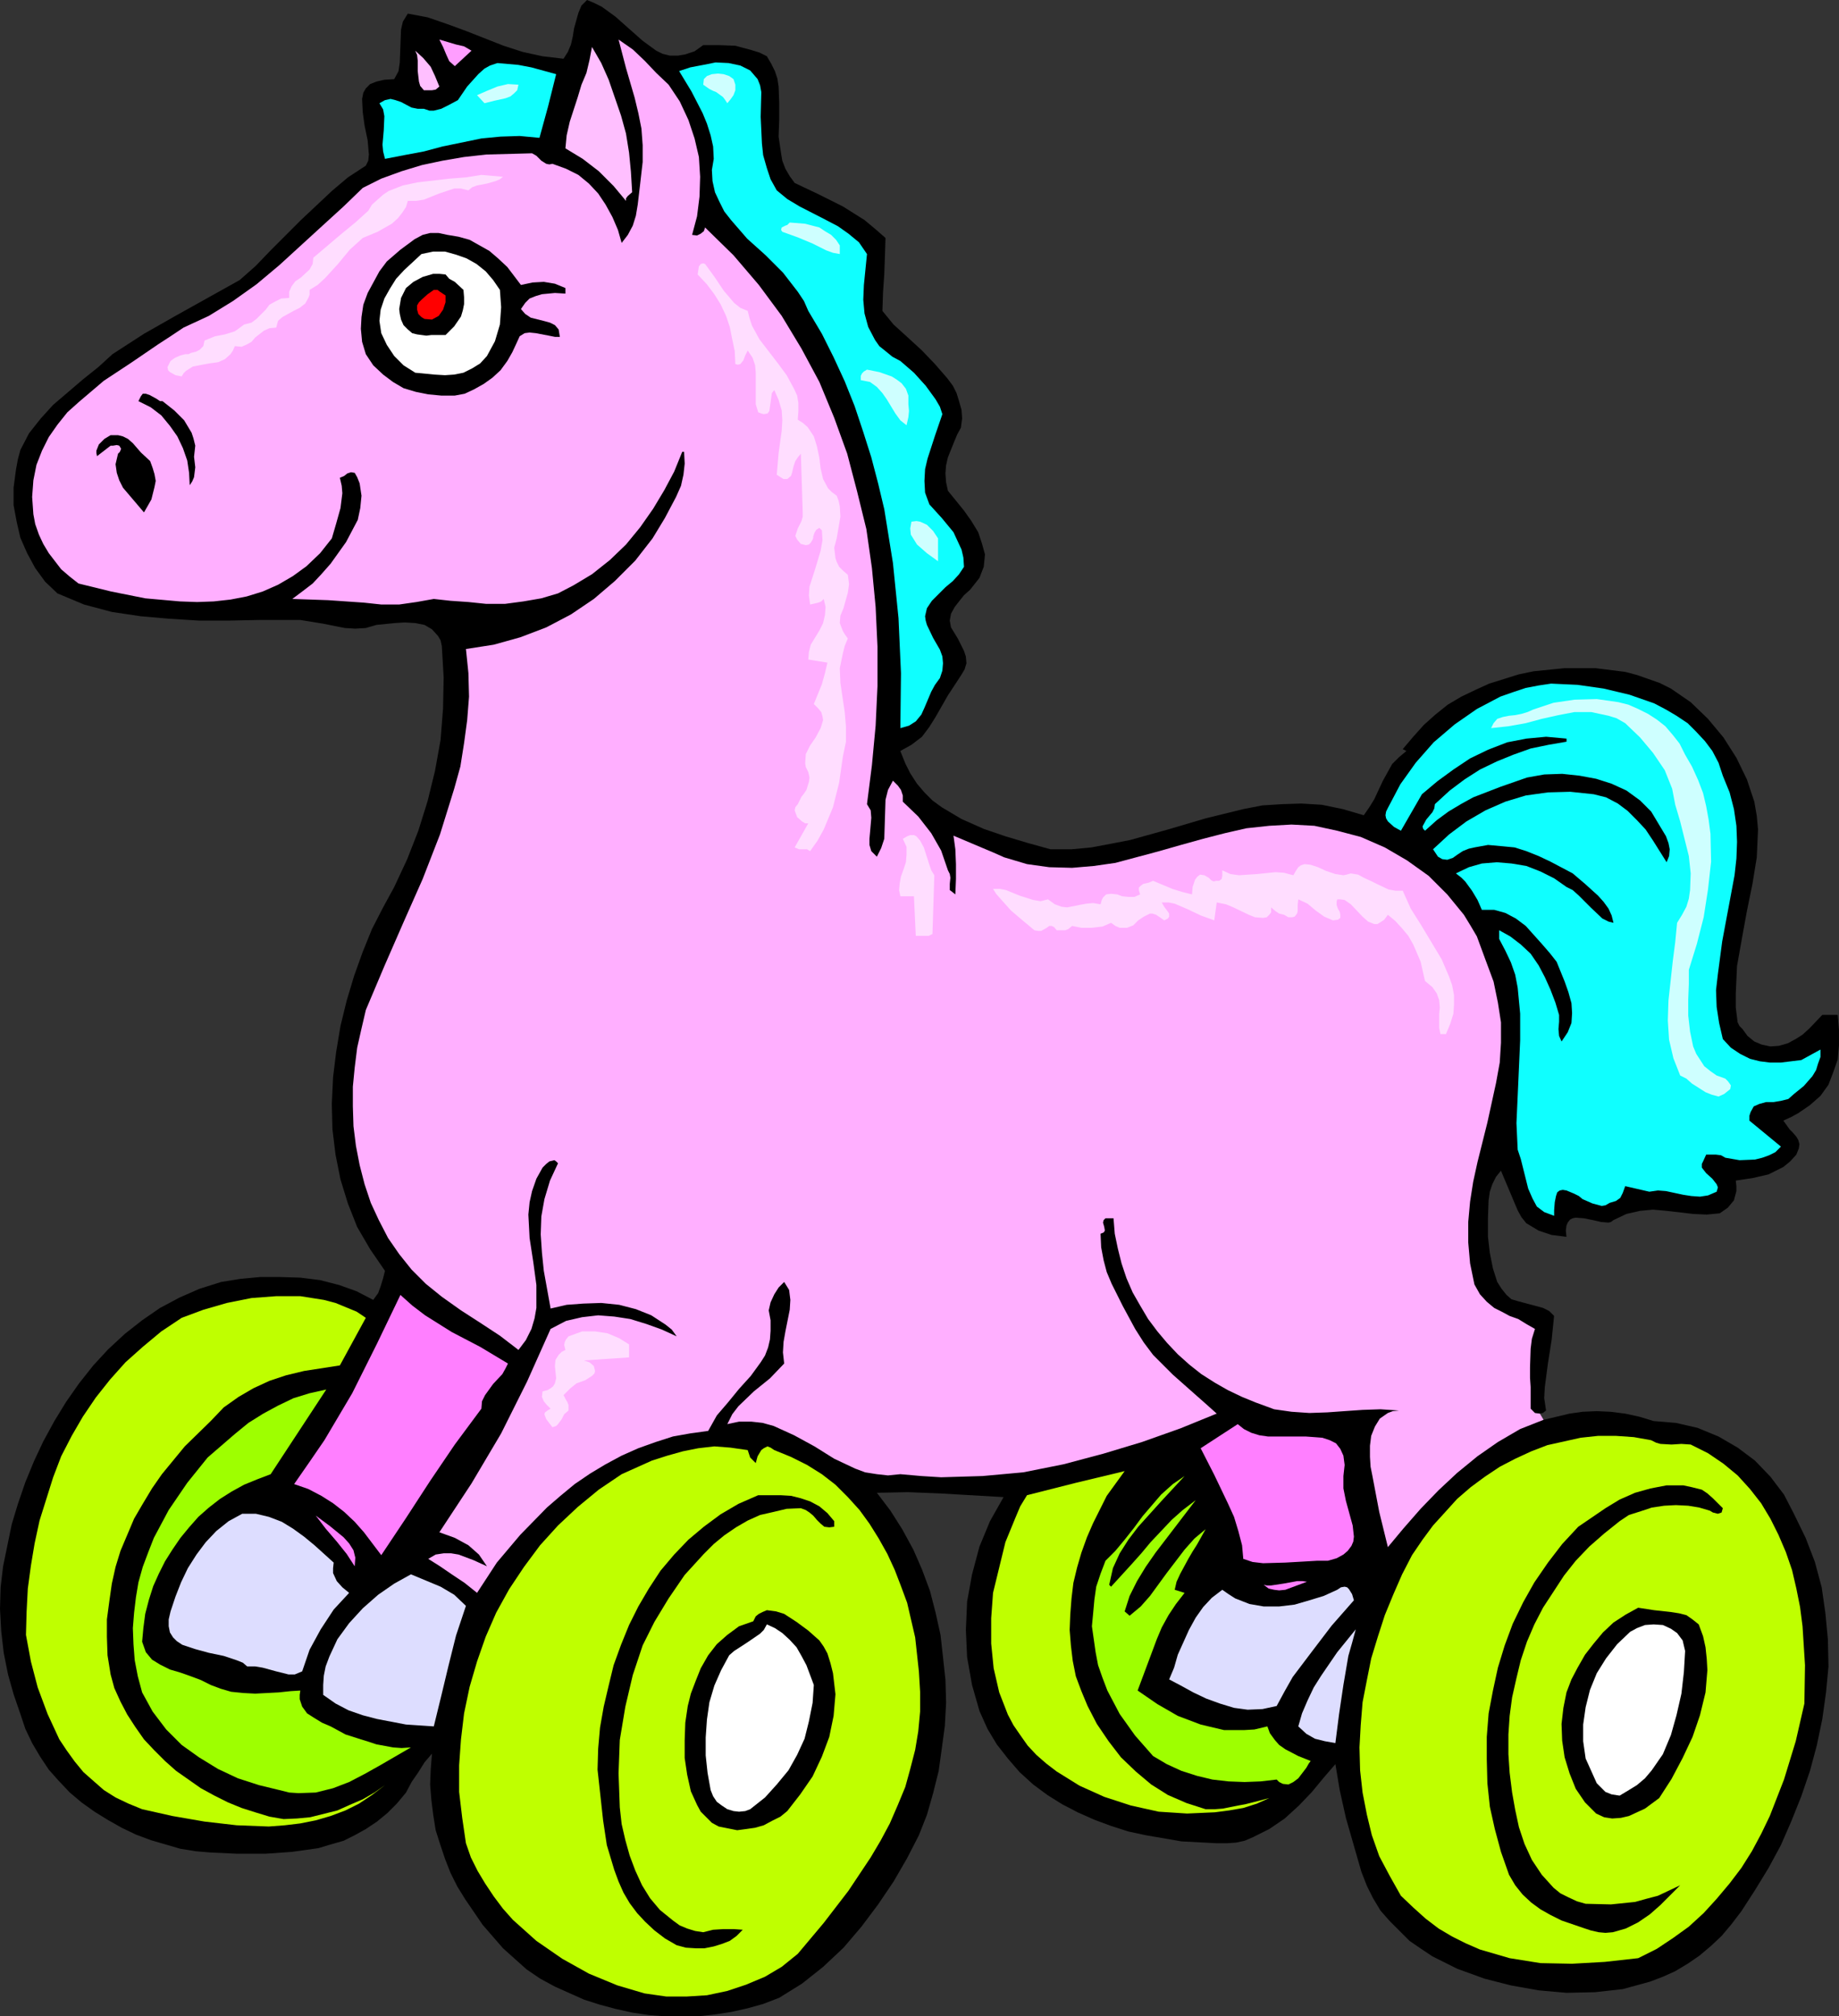 <?xml version="1.0" encoding="UTF-8" standalone="no"?>
<svg
   version="1.0"
   width="127.244mm"
   height="139.479mm"
   id="svg45"
   sodipodi:docname="Horse 2.wmf"
   xmlns:inkscape="http://www.inkscape.org/namespaces/inkscape"
   xmlns:sodipodi="http://sodipodi.sourceforge.net/DTD/sodipodi-0.dtd"
   xmlns="http://www.w3.org/2000/svg"
   xmlns:svg="http://www.w3.org/2000/svg">
  <rect width="100%" height="100%" fill="#333333" stroke="none"/>
  <sodipodi:namedview
     id="namedview45"
     pagecolor="#ffffff"
     bordercolor="#000000"
     borderopacity="0.25"
     inkscape:showpageshadow="2"
     inkscape:pageopacity="0.0"
     inkscape:pagecheckerboard="0"
     inkscape:deskcolor="#d1d1d1"
     inkscape:document-units="mm" />
  <defs
     id="defs1">
    <pattern
       id="WMFhbasepattern"
       patternUnits="userSpaceOnUse"
       width="6"
       height="6"
       x="0"
       y="0" />
  </defs>
  <path
     style="fill:#000000;fill-opacity:1;fill-rule:evenodd;stroke:none"
     d="m 403.676,371.214 3.394,-0.808 3.394,-0.808 3.394,-0.485 3.717,-0.162 3.555,0.162 3.878,0.485 3.717,0.808 3.717,1.131 5.818,0.485 5.656,1.293 5.494,2.263 5.01,2.909 4.525,3.394 4.04,4.202 3.555,4.687 2.586,5.01 3.07,6.303 2.424,6.303 1.778,6.626 0.97,6.788 0.646,6.788 0.162,7.111 -0.646,6.788 -0.97,6.949 -1.454,6.949 -1.778,6.626 -2.262,6.626 -2.586,6.464 -2.747,6.303 -3.232,5.979 -3.555,5.818 -3.555,5.495 -2.586,3.394 -2.586,3.071 -2.747,2.586 -3.07,2.586 -3.07,2.101 -3.232,1.939 -3.232,1.454 -3.394,1.293 -3.555,0.97 -3.555,0.97 -7.272,0.808 -7.434,0.162 -7.272,-0.646 -7.272,-1.293 -6.949,-1.778 -7.11,-2.586 -6.464,-3.232 -2.909,-1.939 -3.07,-2.101 -2.586,-2.586 -2.586,-2.586 -2.424,-2.747 -1.939,-3.232 -1.616,-3.232 -1.454,-3.717 -4.04,-14.06 -1.616,-7.272 -1.131,-6.788 -3.07,3.555 -3.07,3.717 -3.394,3.555 -3.717,3.394 -4.04,2.747 -4.202,2.101 -2.262,0.97 -2.262,0.485 -2.424,0.162 h -2.586 l -9.211,-0.485 -9.373,-1.616 -4.525,-0.97 -4.525,-1.454 -4.363,-1.616 -4.363,-1.939 -4.04,-2.101 -3.878,-2.424 -3.717,-2.747 -3.555,-3.232 -3.07,-3.555 -2.909,-3.717 -2.424,-4.04 -2.101,-4.687 -1.939,-6.788 -1.293,-7.272 -0.323,-7.111 0.323,-7.434 1.293,-7.111 1.939,-7.272 2.747,-6.626 3.555,-6.303 -16.806,-0.97 -8.242,-0.323 -8.08,0.162 3.555,4.687 3.07,4.848 2.909,5.333 2.262,5.171 2.101,5.656 1.454,5.656 1.293,5.818 0.646,5.818 0.646,5.979 0.162,5.979 -0.323,5.979 -0.808,5.979 -0.808,5.818 -1.454,5.818 -1.616,5.656 -2.101,5.333 -3.07,5.979 -3.555,6.141 -4.04,5.979 -4.363,5.818 -4.686,5.495 -5.333,5.01 -5.494,4.363 -5.979,3.717 -4.202,1.616 -4.04,1.131 -4.363,0.97 -4.202,0.646 -4.363,0.485 h -8.726 l -4.202,-0.323 -4.363,-0.646 -4.363,-0.97 -4.202,-1.131 -4.04,-1.293 -7.595,-3.394 -3.878,-2.101 -3.555,-2.424 -6.141,-5.495 -5.333,-6.141 -4.525,-6.626 -2.101,-3.394 -1.778,-3.555 -1.454,-3.717 -1.293,-3.879 -1.131,-3.555 -0.646,-4.04 -0.485,-3.879 -0.323,-4.04 0.162,-4.04 0.323,-4.04 -1.939,2.263 -1.616,2.586 -1.778,2.586 -1.454,2.747 -2.424,2.909 -2.424,2.424 -2.747,2.263 -2.909,1.939 -2.909,1.616 -2.909,1.454 -3.394,0.97 -3.232,0.97 -6.949,0.97 -6.949,0.485 H 62.054 l -6.949,-0.323 -3.878,-0.323 -4.04,-0.646 -3.878,-1.131 -3.878,-1.131 -3.878,-1.454 -3.717,-1.778 -3.717,-2.101 -3.394,-2.101 -3.394,-2.424 -3.07,-2.586 -2.909,-3.071 -2.586,-2.909 -2.262,-3.394 L 8.403,455.735 6.626,452.018 5.333,448.139 3.555,442.967 2.101,437.796 0.97,432.14 0.323,426.483 0,420.666 l 0.162,-5.656 0.646,-5.495 1.131,-5.495 1.131,-5.495 1.616,-5.333 1.939,-5.656 2.262,-5.495 2.424,-5.171 2.909,-5.333 3.07,-5.01 3.394,-4.848 3.717,-4.687 3.878,-4.202 4.363,-4.04 4.525,-3.555 4.686,-3.232 5.171,-2.747 5.171,-2.263 5.656,-1.778 5.01,-0.808 5.171,-0.485 h 5.171 l 5.333,0.162 5.171,0.646 5.01,1.293 4.525,1.616 4.363,2.263 1.293,-1.778 0.646,-1.778 0.646,-2.101 0.485,-1.939 -3.878,-5.656 -3.394,-5.818 -2.424,-6.141 -1.939,-6.303 -1.293,-6.464 -0.808,-6.626 -0.162,-6.626 0.323,-6.949 0.808,-6.626 1.131,-6.788 1.616,-6.626 1.939,-6.464 2.262,-6.303 2.424,-5.979 2.909,-5.656 2.909,-5.333 3.394,-7.272 2.909,-7.434 2.424,-7.757 1.939,-7.919 1.454,-8.08 0.646,-8.242 0.162,-8.08 -0.485,-8.242 -0.323,-1.454 -0.646,-1.131 -1.616,-1.778 -1.939,-1.131 -2.424,-0.485 -2.747,-0.162 -2.586,0.162 -4.848,0.485 -2.747,0.808 -2.747,0.162 -2.747,-0.162 -5.656,-1.131 -5.979,-0.97 h -2.909 -7.918 l -7.757,0.162 h -7.918 l -7.757,-0.485 -7.434,-0.646 -7.595,-1.131 -7.272,-1.939 -6.949,-2.909 -3.232,-3.071 -2.586,-3.555 -2.101,-3.879 -1.778,-4.04 -0.97,-4.202 -0.808,-4.363 v -4.525 l 0.646,-4.848 0.485,-2.586 0.646,-2.424 2.262,-4.363 3.07,-3.879 3.232,-3.555 7.757,-6.626 4.04,-3.232 3.717,-3.394 8.242,-5.333 8.242,-4.687 16.806,-9.373 4.202,-3.717 3.878,-4.04 7.918,-7.919 8.08,-7.596 4.202,-3.555 4.686,-3.071 0.646,-1.293 0.162,-1.616 -0.323,-3.717 -0.808,-3.879 -0.485,-3.555 -0.162,-3.394 0.323,-1.616 0.646,-1.131 1.131,-1.131 1.616,-0.646 2.101,-0.485 2.586,-0.162 1.131,-2.101 0.323,-2.263 0.162,-4.363 0.162,-4.202 0.485,-2.101 1.293,-2.101 5.171,0.97 5.171,1.778 4.848,1.778 9.858,3.879 5.01,1.616 5.171,1.131 5.494,0.646 1.131,-1.778 0.808,-1.939 0.485,-2.101 0.323,-2.101 1.131,-4.04 0.808,-1.939 L 153.52,0 l 1.939,0.808 1.939,0.97 3.555,2.586 7.11,6.303 3.555,2.586 1.616,0.808 1.939,0.485 h 2.101 l 1.939,-0.323 2.424,-0.808 2.262,-1.616 h 4.04 l 4.363,0.162 4.202,1.131 2.101,0.646 1.939,0.97 1.131,1.939 0.97,1.939 0.646,1.939 0.323,2.101 0.162,4.202 v 4.525 l -0.162,4.363 0.646,4.363 0.323,1.939 0.808,2.101 1.131,1.939 1.293,1.778 6.141,2.909 6.464,3.232 5.656,3.555 2.909,2.424 2.586,2.263 -0.162,5.01 -0.162,4.525 -0.323,4.687 -0.162,4.848 2.909,3.555 3.555,3.232 3.878,3.555 3.394,3.555 3.232,3.717 1.454,1.939 0.97,1.939 0.646,2.101 0.646,2.263 0.162,2.263 -0.323,2.424 -0.97,1.778 -0.808,1.939 -1.616,4.04 -0.485,2.101 -0.162,2.101 0.162,2.263 0.485,2.263 4.202,5.171 1.939,2.747 1.778,2.909 0.97,2.909 0.808,2.909 -0.323,3.232 -1.131,2.909 -2.424,3.071 -1.616,1.454 -1.293,1.616 -1.131,1.454 -0.97,1.778 -0.323,1.778 0.323,1.778 1.778,2.909 1.616,3.232 0.485,1.454 0.162,1.778 -0.485,1.616 -0.97,1.616 -3.394,5.171 -3.232,5.656 -1.616,2.586 -1.939,2.586 -2.747,2.101 -2.909,1.616 1.293,3.232 1.293,2.586 1.778,2.747 1.939,2.263 2.101,2.101 2.424,1.778 5.171,3.071 5.818,2.586 5.656,1.939 5.979,1.778 5.818,1.616 h 5.494 l 5.171,-0.485 5.171,-0.97 5.01,-0.97 9.858,-2.747 9.858,-2.909 9.858,-2.424 5.01,-0.97 5.171,-0.323 5.01,-0.162 5.333,0.323 5.494,1.131 5.494,1.616 1.454,-2.101 1.293,-2.101 2.262,-4.848 2.424,-4.363 1.778,-1.778 1.939,-1.616 -0.97,-0.485 2.747,-3.232 2.747,-3.071 3.07,-2.747 3.232,-2.586 3.555,-2.101 3.717,-1.778 3.555,-1.616 7.757,-2.424 3.878,-0.808 8.08,-0.808 h 8.08 l 7.757,0.97 3.07,0.808 5.979,2.101 2.909,1.454 5.171,3.555 4.525,4.363 4.04,4.848 3.394,5.333 2.747,5.656 1.939,5.818 0.646,3.717 0.323,3.555 -0.323,7.272 -1.131,6.949 -1.454,7.111 -1.293,7.111 -1.293,7.272 -0.323,7.111 v 3.717 l 0.485,3.879 0.485,0.97 0.808,0.808 1.293,1.778 1.778,1.454 1.939,0.808 2.262,0.485 2.262,-0.162 2.262,-0.646 2.101,-1.131 1.778,-1.131 1.778,-1.616 3.394,-3.555 h 4.04 l 0.323,4.04 v 3.879 l -0.323,3.717 -1.131,3.232 -1.293,3.394 -2.101,2.909 -2.747,2.424 -3.07,2.101 -1.778,0.97 -2.101,0.97 1.616,2.263 0.808,0.808 0.97,1.131 0.485,0.808 0.323,1.131 -0.162,1.131 -0.646,1.616 -1.616,1.778 -1.778,1.454 -1.939,0.97 -1.939,0.97 -4.202,0.97 -4.363,0.646 0.162,1.454 v 1.293 l -0.646,2.424 -1.616,1.939 -2.101,1.454 -3.394,0.323 -3.555,-0.162 -6.949,-0.808 -3.555,-0.323 -3.394,0.323 -3.555,0.808 -3.394,1.616 -0.646,0.485 -0.646,0.162 -1.939,-0.162 -2.101,-0.485 -2.424,-0.485 -2.101,-0.162 -0.808,0.162 -0.646,0.323 -0.646,0.808 -0.323,0.808 -0.162,1.293 0.162,1.616 -3.878,-0.485 -3.394,-1.131 -1.616,-0.97 -1.616,-0.97 -1.293,-1.616 -0.97,-1.778 -4.363,-10.343 -1.293,1.616 -0.97,1.939 -0.646,1.939 -0.323,2.263 -0.162,4.687 v 4.848 l 0.485,4.202 0.808,4.04 1.131,3.555 1.131,1.778 1.293,1.616 1.293,1.131 1.616,0.485 6.626,1.778 1.616,0.808 1.293,1.293 -0.646,6.303 -0.97,6.141 -0.808,6.141 -0.162,2.909 0.485,3.232 -0.808,0.646 -0.808,0.162 z"
     id="path1" />
  <path
     style="fill:#ffafff;fill-opacity:1;fill-rule:evenodd;stroke:none"
     d="m 402.707,369.597 -1.293,-0.162 -1.131,-1.131 v -5.656 l -0.162,-2.424 v -2.747 l 0.162,-4.848 0.323,-2.586 0.808,-2.586 -2.262,-1.293 -2.101,-1.293 -2.262,-0.808 -2.101,-1.131 -1.939,-0.97 -1.939,-1.616 -1.778,-1.939 -1.454,-2.586 -1.131,-5.495 -0.485,-5.495 v -5.333 l 0.485,-5.333 0.808,-5.171 1.131,-5.171 2.586,-10.343 2.262,-10.343 0.97,-5.333 0.323,-5.171 v -5.333 l -0.808,-5.171 -1.131,-5.495 -2.101,-5.656 -1.131,-3.071 -1.131,-3.071 -1.616,-2.747 -1.778,-2.909 -4.363,-5.333 -4.848,-4.848 -5.656,-4.04 -5.818,-3.394 -6.302,-2.747 -6.141,-1.616 -5.979,-1.293 -5.979,-0.323 -5.818,0.323 -5.979,0.646 -5.656,1.293 -5.656,1.454 -5.818,1.616 -5.656,1.616 -11.474,3.071 -5.656,0.808 -5.656,0.485 -5.979,-0.162 -5.818,-0.808 -5.979,-1.778 -2.909,-1.293 -3.07,-1.293 -7.272,-3.071 0.485,3.555 0.162,3.879 v 3.879 l -0.162,4.04 -0.808,-0.646 -0.646,-0.485 v -1.616 l 0.162,-1.616 -0.162,-0.97 -0.485,-0.97 -1.778,-5.171 -2.586,-4.525 -3.394,-4.363 -4.04,-3.879 v -1.616 l -0.485,-1.454 -0.808,-1.131 -1.293,-1.293 -1.293,2.424 -0.646,2.586 -0.323,10.181 -0.808,2.424 -1.131,2.263 -1.454,-1.454 -0.485,-1.616 v -1.616 l 0.162,-1.778 0.323,-3.717 -0.162,-1.939 -0.97,-1.616 1.293,-10.181 0.97,-10.343 0.485,-10.343 v -10.343 l -0.485,-10.343 -0.97,-10.181 -1.454,-10.181 -2.424,-9.858 -2.586,-9.858 -3.394,-9.373 -3.878,-9.373 -4.686,-8.727 -5.171,-8.565 -5.979,-8.08 -6.626,-7.757 -7.434,-7.272 -0.323,0.97 -0.808,0.646 -0.97,0.485 -1.293,-0.162 1.293,-4.848 0.646,-5.171 0.162,-5.171 -0.323,-5.171 -1.131,-4.848 -1.616,-4.848 -2.262,-4.848 -2.909,-4.363 -3.232,-3.071 -3.07,-3.232 -3.07,-2.909 -3.717,-2.586 1.939,7.434 1.131,3.879 1.131,3.879 0.97,4.04 0.808,4.04 0.323,4.363 v 4.363 l -0.646,5.656 -0.646,5.495 -0.485,2.909 -0.808,2.586 -1.293,2.424 -1.616,2.101 -0.97,-3.394 -1.454,-3.394 -1.778,-3.232 -1.939,-2.909 -2.424,-2.586 -2.747,-2.263 -3.232,-1.616 -3.555,-1.293 -0.808,0.162 -0.808,-0.162 -1.293,-0.808 -1.293,-1.293 -1.131,-0.646 -11.958,0.323 -5.818,0.646 -5.656,0.97 -5.333,1.131 -5.333,1.616 -5.333,1.939 -4.848,2.424 -5.01,4.848 -5.494,5.01 -11.312,10.343 -5.979,5.01 -6.141,4.363 -6.302,3.879 -6.626,3.071 -3.394,2.263 -3.232,2.101 -7.11,4.848 -7.11,4.687 -6.464,5.495 -3.07,2.747 -2.586,3.232 -2.262,3.232 -1.778,3.555 -1.454,3.717 -0.808,4.04 -0.323,4.363 0.323,4.525 0.485,2.586 0.97,2.747 1.131,2.424 1.454,2.424 1.616,2.101 1.616,2.101 2.262,1.939 2.262,1.778 8.565,2.101 8.888,1.778 9.05,0.808 4.525,0.162 4.363,-0.162 4.363,-0.485 4.202,-0.808 4.202,-1.293 4.04,-1.778 3.878,-2.263 3.555,-2.586 3.555,-3.394 3.07,-3.879 1.131,-3.879 1.131,-4.04 0.485,-3.879 -0.162,-1.939 -0.485,-2.101 1.131,-0.485 0.808,-0.646 0.97,-0.323 0.97,0.162 0.646,1.131 0.646,1.616 0.485,3.232 -0.323,3.232 -0.646,3.071 -3.07,5.818 -4.04,5.656 -2.424,2.747 -2.262,2.424 -2.747,2.101 -2.586,1.939 9.373,0.323 9.373,0.646 4.525,0.485 h 4.686 l 4.525,-0.646 4.525,-0.808 4.363,0.485 4.686,0.323 4.686,0.485 h 4.848 l 4.848,-0.646 4.686,-0.808 4.363,-1.293 4.04,-2.101 4.848,-2.909 4.686,-3.717 4.202,-4.04 3.717,-4.525 3.394,-4.848 2.909,-4.848 2.586,-4.848 2.101,-5.171 h 0.485 l 0.162,3.071 -0.323,2.909 -0.646,2.909 -1.293,2.909 -2.909,5.495 -3.232,5.333 -4.525,5.818 -5.333,5.333 -5.494,4.687 -5.979,4.04 -6.464,3.394 -6.787,2.586 -6.949,1.939 -7.272,1.131 0.646,6.303 0.162,6.141 -0.485,6.141 -0.808,5.979 -0.97,6.141 -1.616,5.818 -3.717,11.959 -4.525,11.636 -5.01,11.313 -5.01,11.474 -4.848,11.474 -1.131,4.848 -1.131,5.01 -0.646,5.171 -0.485,5.01 v 5.171 l 0.162,5.171 0.646,5.171 0.97,5.01 1.293,5.01 1.616,4.848 2.101,4.525 2.424,4.687 2.909,4.202 3.232,4.04 3.717,3.717 4.202,3.394 5.01,3.555 5.01,3.232 5.171,3.394 4.848,3.717 1.939,-2.586 1.454,-2.909 0.808,-2.747 0.485,-2.747 v -5.979 l -0.808,-5.979 -0.97,-6.303 -0.323,-6.141 0.323,-3.232 0.646,-2.909 1.131,-3.232 1.616,-2.909 0.97,-0.97 0.808,-0.646 1.293,-0.323 0.485,0.323 0.485,0.485 -2.101,4.525 -1.454,4.848 -0.808,4.525 -0.162,4.687 0.323,4.848 0.485,4.687 1.778,9.858 4.202,-0.97 4.363,-0.323 4.686,-0.162 4.686,0.485 4.363,1.131 4.04,1.616 3.717,2.424 1.616,1.293 1.293,1.778 -3.878,-1.778 -4.04,-1.454 -4.202,-1.293 -4.202,-0.646 -4.202,-0.323 -4.202,0.485 -4.202,0.97 -4.04,2.101 -6.141,13.737 -6.787,13.575 -7.757,13.09 -8.403,12.767 4.04,1.454 3.555,1.939 2.747,2.424 2.101,3.071 -3.555,-1.616 -3.878,-1.454 -1.939,-0.323 h -1.939 l -2.101,0.323 -1.939,1.131 3.07,1.939 3.07,2.101 3.394,2.263 3.232,2.586 5.171,-7.919 6.141,-7.272 6.949,-7.111 3.555,-3.071 3.717,-3.071 4.04,-2.747 4.04,-2.424 4.202,-2.263 4.363,-1.939 4.525,-1.616 4.525,-1.454 4.525,-0.808 4.686,-0.646 2.262,-4.04 2.909,-3.394 2.909,-3.555 3.07,-3.394 2.586,-3.555 1.131,-1.778 0.808,-2.101 0.485,-2.101 0.162,-2.263 v -2.747 l -0.485,-2.586 0.485,-2.101 0.97,-2.101 1.131,-1.778 1.454,-1.454 1.293,2.101 0.323,2.586 -0.162,2.586 -1.131,5.656 -0.485,2.747 -0.162,2.747 0.323,2.909 -3.717,3.879 -4.202,3.394 -4.04,3.879 -1.616,2.101 -1.293,2.586 3.07,-0.646 h 3.232 l 2.909,0.323 2.909,0.808 5.333,2.424 5.333,2.909 5.171,3.232 5.494,2.586 2.586,0.97 3.07,0.485 2.909,0.323 3.232,-0.323 5.494,0.485 5.171,0.323 10.827,-0.323 10.666,-0.97 10.504,-2.101 10.342,-2.747 10.181,-3.071 10.019,-3.555 9.534,-3.879 -3.07,-2.747 -2.747,-2.424 -5.656,-5.01 -5.171,-5.171 -2.424,-3.232 -2.262,-3.555 -3.232,-5.979 -2.909,-5.818 -1.293,-3.071 -0.808,-3.071 -0.646,-3.394 -0.162,-3.555 0.808,-0.323 0.323,-0.485 -0.162,-0.97 -0.323,-1.131 0.162,-0.646 0.485,-0.485 h 2.101 l 0.323,4.04 0.808,3.879 0.97,3.879 1.293,3.879 1.616,3.717 1.939,3.394 2.101,3.555 2.424,3.232 2.586,3.071 2.747,2.909 3.07,2.747 3.07,2.424 3.555,2.263 3.394,1.939 3.717,1.778 3.555,1.454 4.848,1.778 4.525,0.646 4.686,0.323 4.686,-0.162 4.525,-0.323 4.686,-0.323 4.686,-0.162 4.848,0.323 -1.616,0.162 -1.293,0.485 -2.101,1.454 -1.293,2.101 -0.97,2.424 -0.323,2.586 v 2.909 l 0.162,2.586 0.485,2.424 1.778,9.373 2.262,9.212 4.04,-4.848 4.525,-5.171 4.686,-4.848 4.848,-4.525 5.333,-4.363 5.333,-3.717 5.818,-3.394 6.141,-2.424 z"
     id="path2" />
  <path
     style="fill:#ff9eff;fill-opacity:1;fill-rule:evenodd;stroke:none"
     d="m 123.301,13.252 -4.363,4.04 -1.454,-1.293 -0.808,-1.778 -0.808,-1.939 -0.97,-1.939 4.363,1.293 2.101,0.485 z"
     id="path3" />
  <path
     style="fill:#ffbfff;fill-opacity:1;fill-rule:evenodd;stroke:none"
     d="m 165.317,50.26 -1.131,0.97 -0.485,0.646 v 0.646 l -3.232,-3.879 -3.878,-3.879 -4.202,-3.232 -4.525,-2.747 0.323,-3.394 0.808,-3.555 2.101,-6.464 0.97,-3.232 1.293,-3.071 0.808,-3.394 0.646,-3.394 2.424,4.202 1.939,4.363 1.616,4.687 1.616,4.687 1.293,4.687 0.808,5.01 0.485,5.01 z"
     id="path4" />
  <path
     style="fill:#ffbfff;fill-opacity:1;fill-rule:evenodd;stroke:none"
     d="m 114.897,22.625 -0.97,0.808 -0.97,0.162 h -2.101 l -0.97,-1.131 -0.323,-1.131 -0.323,-2.747 v -2.747 l -0.162,-1.454 -0.485,-1.131 2.101,1.939 1.939,2.263 1.131,2.424 z"
     id="path5" />
  <path
     style="fill:#0fffff;fill-opacity:1;fill-rule:evenodd;stroke:none"
     d="m 199.091,24.08 -0.162,6.464 0.323,6.949 0.323,3.071 0.97,3.394 0.97,2.909 1.616,2.909 2.747,2.263 3.232,1.939 6.626,3.394 3.394,1.778 2.747,1.939 2.747,2.263 2.101,3.071 -0.808,8.08 -0.162,3.879 0.323,3.555 0.97,3.555 1.778,3.394 1.131,1.616 1.616,1.293 1.778,1.454 2.101,1.131 3.555,3.071 3.07,3.394 2.586,3.555 1.131,1.939 0.646,1.939 -1.939,5.656 -1.939,5.979 -0.646,2.747 -0.162,3.071 0.162,3.071 1.131,3.071 3.232,3.555 3.07,3.717 0.97,2.101 1.131,2.424 0.485,2.101 0.162,2.424 -1.293,1.939 -1.616,1.778 -1.939,1.616 -3.555,3.555 -1.293,1.939 -0.485,2.101 0.162,1.131 0.323,1.131 1.616,3.394 1.778,3.071 0.646,1.778 0.162,1.778 -0.162,1.939 -0.646,1.939 -1.293,1.778 -0.97,1.778 -1.778,4.202 -0.808,1.778 -1.454,1.778 -1.778,1.131 -2.262,0.646 0.162,-14.383 -0.646,-14.383 -1.454,-14.383 -2.262,-14.06 -1.616,-6.788 -1.778,-6.788 -2.101,-6.626 -2.262,-6.788 -2.586,-6.464 -2.909,-6.303 -3.07,-6.141 -3.555,-5.979 -1.131,-2.586 -1.616,-2.424 -3.878,-5.01 -4.525,-4.525 -4.848,-4.363 -4.202,-4.848 -1.778,-2.263 -1.293,-2.586 -1.131,-2.424 -0.646,-2.909 -0.162,-2.909 0.485,-2.909 -0.162,-3.232 -0.646,-2.909 -0.97,-3.071 -1.131,-2.747 -2.909,-5.656 -3.232,-5.333 2.909,-0.97 3.394,-0.646 3.232,-0.646 3.394,0.162 3.07,0.646 2.586,1.293 0.97,1.131 0.97,1.131 0.646,1.616 z"
     id="path6" />
  <path
     style="fill:#0fffff;fill-opacity:1;fill-rule:evenodd;stroke:none"
     d="m 145.44,19.393 -2.101,8.404 -2.262,8.242 -5.171,-0.485 -5.01,0.162 -5.01,0.485 -10.181,2.101 -4.848,1.293 -5.171,0.97 -5.01,0.97 -0.485,-1.939 -0.162,-1.778 0.323,-3.717 0.162,-3.717 -0.323,-1.778 -0.97,-1.616 1.454,-0.808 1.454,-0.323 1.293,0.323 1.454,0.485 2.747,1.454 1.616,0.323 h 1.616 l 1.454,0.485 h 1.131 l 1.939,-0.485 1.939,-0.97 2.424,-1.293 2.424,-3.555 2.909,-3.232 1.616,-1.454 1.454,-0.808 1.939,-0.646 1.939,0.162 3.555,0.323 3.394,0.646 z"
     id="path7" />
  <path
     style="fill:#ceffff;fill-opacity:1;fill-rule:evenodd;stroke:none"
     d="m 192.304,22.14 v 1.454 l -0.485,1.293 -0.808,1.131 -0.808,0.97 -0.646,-0.97 -0.485,-0.646 -1.778,-1.293 -0.808,-0.323 -0.97,-0.485 -1.616,-1.131 0.162,-1.454 0.808,-0.808 1.293,-0.485 1.616,-0.162 1.454,0.162 1.454,0.485 1.131,0.808 z"
     id="path8" />
  <path
     style="fill:#ceffff;fill-opacity:1;fill-rule:evenodd;stroke:none"
     d="m 135.582,22.14 -0.323,1.454 -0.808,0.808 -0.97,0.808 -1.293,0.485 -2.909,0.646 -2.586,0.646 -1.939,-2.101 2.586,-1.131 2.747,-1.131 2.747,-0.646 z"
     id="path9" />
  <path
     style="fill:#ffddff;fill-opacity:1;fill-rule:evenodd;stroke:none"
     d="m 131.542,46.22 -0.808,0.646 -1.131,0.485 -2.262,0.646 -2.586,0.485 -1.293,0.485 -0.97,0.808 -1.939,-0.485 h -1.778 l -3.878,1.293 -4.04,1.616 -2.101,0.323 h -2.101 l -0.485,1.616 -0.97,1.454 -1.131,1.454 -1.616,1.454 -3.717,2.101 -3.878,1.616 -3.394,3.071 -3.07,3.717 -3.394,3.717 -1.939,1.778 -2.101,1.293 v 1.293 l -0.323,0.808 -0.808,1.454 -1.454,1.131 -1.616,0.808 -2.909,1.616 -1.131,0.97 -0.485,1.778 -1.778,0.162 -1.454,0.646 -2.262,1.778 -0.97,1.131 -1.131,0.646 -1.454,0.646 -1.778,-0.162 -0.485,1.131 -0.646,0.97 -1.454,1.293 -1.778,0.808 -2.424,0.323 -4.202,0.808 -1.778,1.131 -0.646,0.646 -0.485,0.808 -1.616,-0.323 -1.454,-0.808 -0.485,-0.485 -0.162,-0.808 0.323,-0.646 0.485,-0.97 1.131,-0.808 1.454,-0.646 1.293,-0.323 h 0.808 l 0.646,-0.323 1.293,-0.323 0.97,-0.485 0.97,-0.97 0.323,-1.454 2.747,-1.131 2.586,-0.485 2.586,-0.808 1.131,-0.808 1.293,-0.97 1.939,-0.485 1.293,-0.97 2.424,-2.424 0.97,-1.293 1.454,-0.808 1.616,-0.808 2.101,-0.162 v -1.616 l 0.646,-1.454 0.97,-1.293 1.454,-0.97 2.262,-2.101 0.808,-1.454 0.162,-1.616 7.434,-6.303 3.555,-2.909 3.394,-3.071 0.97,-1.616 1.454,-1.293 1.454,-1.293 1.454,-0.97 3.717,-1.454 3.878,-0.808 8.403,-0.97 4.202,-0.323 4.04,-0.646 z"
     id="path10" />
  <path
     style="fill:#ceffff;fill-opacity:1;fill-rule:evenodd;stroke:none"
     d="m 219.614,64.158 v 2.263 l -1.778,-0.323 -1.778,-0.646 -3.555,-1.778 -3.878,-1.616 -4.04,-1.454 -0.323,-0.485 0.162,-0.646 0.646,-0.323 0.323,-0.162 0.485,-0.162 0.646,-0.646 4.04,0.323 3.717,0.97 1.454,0.97 1.616,0.97 1.293,1.293 z"
     id="path11" />
  <path
     style="fill:#000000;fill-opacity:1;fill-rule:evenodd;stroke:none"
     d="m 136.229,74.501 3.07,-0.646 2.909,-0.162 2.909,0.485 2.747,1.131 v 1.454 l -2.747,-0.162 -3.394,0.323 -1.616,0.485 -1.616,0.646 -1.131,1.131 -1.131,1.616 1.131,1.293 1.454,0.97 3.232,0.808 1.778,0.485 1.293,0.646 0.97,1.131 0.162,0.97 0.162,0.97 h -1.293 l -1.616,-0.323 -3.394,-0.646 -1.616,-0.162 -1.293,0.162 -1.293,0.808 -0.808,1.778 -1.131,2.424 -1.293,2.263 -1.778,2.424 -2.101,1.939 -2.262,1.616 -2.586,1.454 -2.424,1.131 -2.586,0.485 h -3.555 l -3.394,-0.323 -3.232,-0.646 -3.232,-0.97 -2.747,-1.616 -2.586,-1.939 -2.586,-2.424 -1.939,-2.909 -0.97,-3.232 -0.323,-3.394 0.162,-3.071 0.485,-3.232 1.131,-3.071 3.07,-5.656 1.939,-2.586 3.555,-3.071 3.717,-2.747 2.101,-1.131 1.939,-0.485 h 2.262 l 2.262,0.485 2.909,0.485 2.909,0.808 2.586,1.454 2.586,1.454 2.262,1.939 2.424,2.263 z"
     id="path12" />
  <path
     style="fill:#ffffff;fill-opacity:1;fill-rule:evenodd;stroke:none"
     d="m 130.734,75.794 0.323,4.525 -0.323,4.525 -1.293,4.363 -2.101,3.879 -1.778,1.939 -2.101,1.293 -2.262,1.131 -2.424,0.485 -2.424,0.162 -2.747,-0.162 -5.01,-0.485 -3.07,-1.939 -2.424,-2.424 -1.939,-2.909 -1.454,-3.071 -0.485,-3.232 0.323,-2.909 0.97,-2.909 1.454,-2.586 1.616,-2.586 2.101,-2.263 4.525,-4.202 3.07,-0.646 h 3.07 l 2.909,0.808 2.747,0.97 2.586,1.454 2.424,1.939 1.939,2.263 z"
     id="path13" />
  <path
     style="fill:#ffddff;fill-opacity:1;fill-rule:evenodd;stroke:none"
     d="m 195.536,81.289 0.485,1.939 0.646,1.939 1.939,3.555 4.848,6.303 2.262,3.071 1.939,3.555 0.808,1.778 0.323,1.939 v 2.101 l -0.162,2.263 1.293,0.808 1.293,1.131 1.616,2.424 0.808,2.586 0.646,3.071 0.323,2.747 0.646,2.747 1.293,2.424 0.97,0.97 1.293,0.97 0.485,1.293 0.323,1.454 0.162,2.747 -0.97,5.656 -0.646,2.424 0.323,2.747 0.323,0.97 0.646,1.293 0.97,0.97 1.293,1.131 0.323,2.424 -0.323,2.263 -1.131,4.04 -0.808,1.939 -0.162,1.939 0.808,2.101 0.485,0.808 0.808,1.131 -0.808,1.939 -0.485,1.939 -0.808,3.879 0.162,3.879 1.131,7.596 0.323,3.879 v 3.879 l -0.808,3.879 -0.97,6.788 -1.616,6.464 -2.424,5.818 -1.616,2.909 -1.939,2.747 -0.808,-0.485 h -2.101 l -1.131,-0.485 3.555,-6.303 h -0.808 l -0.808,-0.485 -1.293,-1.131 -0.646,-1.778 0.162,-0.808 0.646,-0.808 0.97,-1.939 0.646,-0.808 0.646,-0.97 0.646,-2.101 0.162,-1.131 -0.323,-1.454 -0.646,-1.293 -0.162,-0.97 0.162,-2.424 1.131,-2.263 1.454,-2.101 1.293,-2.424 0.646,-2.101 -0.162,-0.97 -0.323,-1.131 -0.808,-0.97 -1.131,-1.131 2.101,-5.171 0.808,-2.909 0.646,-2.747 -5.01,-0.808 0.162,-1.939 0.485,-1.939 2.262,-3.717 0.97,-1.939 0.485,-2.101 0.162,-2.101 -0.485,-2.101 -0.646,0.646 -0.808,0.323 -2.101,0.485 -0.323,-2.424 0.162,-2.263 1.454,-4.525 1.454,-4.848 0.485,-2.747 -0.162,-2.586 -0.646,-0.646 -0.808,0.485 -0.485,0.808 -0.323,0.97 v 0.323 l -0.162,0.485 -0.485,0.808 -0.485,0.485 -0.808,0.162 -1.293,-0.323 -0.97,-1.131 -0.485,-0.97 0.323,-0.97 0.323,-0.97 0.97,-1.939 0.323,-1.131 v -1.131 l -0.485,-15.353 -0.808,0.97 -0.646,0.97 -0.485,1.454 -0.323,1.454 -0.323,0.97 -0.97,0.808 h -0.97 l -0.808,-0.485 -0.97,-0.646 0.485,-5.656 0.808,-5.818 0.162,-2.747 -0.162,-2.586 -0.808,-2.747 -1.131,-2.586 -0.646,0.808 -0.323,2.424 -0.162,1.131 -0.162,1.131 -0.485,0.646 -0.97,0.162 -0.646,-0.162 -0.808,-0.323 -0.646,-2.101 v -8.242 l -0.162,-1.939 -0.646,-1.939 -1.293,-1.939 -0.646,1.293 -0.485,1.293 -0.808,0.97 -0.646,0.162 -0.646,-0.162 -0.162,-3.394 -0.646,-3.071 -0.646,-3.232 -0.97,-2.909 -1.454,-3.071 -1.616,-2.586 -1.939,-2.586 -2.424,-2.586 0.323,-2.101 0.485,-0.646 0.646,-0.162 0.485,0.162 2.586,3.555 2.262,3.394 2.747,3.232 1.616,1.293 z"
     id="path14" />
  <path
     style="fill:#000000;fill-opacity:1;fill-rule:evenodd;stroke:none"
     d="m 121.2,75.794 0.162,1.939 v 1.778 l -0.323,1.616 -0.485,1.616 -1.778,2.586 -2.262,2.263 h -3.717 l -1.293,0.162 -2.424,-0.323 -1.293,-0.323 -1.131,-0.97 -1.131,-1.131 -0.646,-1.454 -0.323,-1.454 -0.162,-1.293 0.485,-2.909 1.293,-2.586 1.939,-1.616 2.424,-1.293 2.747,-0.808 h 1.616 l 1.616,0.162 0.97,1.131 1.454,0.808 z"
     id="path15" />
  <path
     style="fill:#ff0000;fill-opacity:1;fill-rule:evenodd;stroke:none"
     d="m 116.513,77.249 v 1.778 l -0.646,1.939 -1.131,1.616 -1.778,0.97 -1.939,-0.162 -0.808,-0.485 -0.808,-0.808 -0.323,-1.131 v -1.131 l 0.485,-0.808 0.646,-0.646 1.616,-1.454 1.616,-1.131 h 0.97 l 0.646,0.485 z"
     id="path16" />
  <path
     style="fill:#ceffff;fill-opacity:1;fill-rule:evenodd;stroke:none"
     d="m 237.552,103.429 v 2.263 l 0.162,1.778 -0.162,1.616 -0.485,2.101 -1.616,-1.293 -1.293,-1.778 -2.262,-3.717 -1.131,-1.616 -1.454,-1.616 -1.778,-1.293 -2.424,-0.485 v -1.131 l 0.323,-0.646 0.485,-0.485 0.808,-0.485 3.232,0.646 3.232,1.131 1.293,0.808 1.293,0.97 1.131,1.454 z"
     id="path17" />
  <path
     style="fill:#000000;fill-opacity:1;fill-rule:evenodd;stroke:none"
     d="m 51.066,116.519 -0.323,2.909 0.323,2.747 -0.323,2.586 -0.485,1.131 -0.646,0.97 -0.162,-3.232 -0.485,-3.232 -1.131,-3.232 -1.454,-3.071 -1.939,-2.747 -2.262,-2.747 -2.747,-2.101 -3.232,-1.616 0.646,-1.293 0.485,-0.646 h 0.808 l 0.97,0.323 1.778,0.97 0.97,0.646 h 0.646 l 3.07,2.424 2.586,2.586 1.939,3.232 0.485,1.454 z"
     id="path18" />
  <path
     style="fill:#000000;fill-opacity:1;fill-rule:evenodd;stroke:none"
     d="m 39.269,120.56 0.646,1.778 0.485,1.616 0.323,1.778 -0.323,1.616 -0.808,3.232 -1.939,3.394 -2.747,-3.232 -2.747,-3.232 -0.97,-1.939 -0.646,-1.939 -0.323,-2.263 0.646,-2.747 0.485,-0.485 0.323,-0.808 -0.485,-0.808 -0.646,-0.162 -0.97,0.162 h -0.646 l -3.555,2.747 -0.162,-0.808 v -0.646 l 0.646,-1.616 1.454,-1.454 1.616,-0.97 h 1.939 l 1.293,0.323 1.293,0.646 1.293,1.131 2.101,2.424 z"
     id="path19" />
  <path
     style="fill:#ceffff;fill-opacity:1;fill-rule:evenodd;stroke:none"
     d="m 245.309,140.761 v 5.979 l -2.909,-2.101 -2.586,-2.263 -0.808,-1.293 -0.808,-1.293 -0.162,-1.616 0.323,-1.778 1.293,-0.162 0.97,0.162 1.778,0.808 1.616,1.616 z"
     id="path20" />
  <path
     style="fill:#0fffff;fill-opacity:1;fill-rule:evenodd;stroke:none"
     d="m 450.54,202.818 1.778,4.363 1.131,4.363 0.646,4.363 0.162,4.202 -0.162,4.363 -0.485,4.363 -3.232,17.292 -1.131,8.565 -0.485,4.202 0.162,4.363 0.646,4.202 0.97,4.202 2.101,2.263 2.424,1.616 2.586,1.293 2.586,0.646 2.586,0.323 h 2.909 l 5.333,-0.646 5.01,-2.747 v 1.939 l -0.646,1.778 -0.485,1.616 -0.97,1.616 -2.262,2.586 -2.586,2.101 -1.454,1.293 -1.939,0.485 -1.939,0.323 h -1.939 l -1.778,0.485 -1.454,0.646 -0.808,1.454 -0.323,0.97 v 1.293 l 8.242,6.788 -1.454,1.454 -1.616,0.808 -1.778,0.646 -1.939,0.485 -4.04,0.162 -3.717,-0.646 -1.131,-0.646 -1.293,-0.162 h -2.586 l -0.808,1.778 -0.323,0.646 v 0.97 l 1.131,1.454 1.616,1.454 1.131,1.454 0.323,0.808 -0.323,1.131 -2.262,0.97 -2.101,0.323 -2.262,-0.162 -2.101,-0.323 -4.525,-0.97 -2.101,-0.162 -2.262,0.323 -6.302,-1.454 -0.646,1.778 -0.646,1.293 -1.131,0.808 -1.616,0.485 -1.131,0.646 -0.97,0.162 -2.424,-0.646 -2.586,-1.131 -0.97,-0.808 -1.293,-0.646 -1.939,-0.808 -0.97,-0.162 -0.808,0.162 -0.646,0.485 -0.323,0.97 -0.323,1.616 -0.162,2.101 v 1.454 l -2.586,-0.97 -1.939,-1.454 -1.131,-2.101 -1.131,-2.586 -1.293,-5.171 -0.646,-2.586 -0.808,-2.424 -0.323,-6.949 0.323,-7.111 0.646,-14.545 v -6.949 l -0.646,-6.788 -0.646,-3.394 -1.131,-3.232 -1.454,-3.071 -1.616,-3.071 v -2.263 l 2.909,1.616 2.747,2.101 2.586,2.424 2.101,3.071 1.616,3.071 1.454,3.232 1.293,3.394 0.97,3.232 v 1.778 l -0.162,1.939 0.162,1.778 0.646,1.454 1.616,-2.424 0.97,-2.424 0.162,-2.586 -0.162,-2.586 -0.808,-2.909 -0.97,-2.747 -2.101,-5.171 -1.778,-2.263 -2.101,-2.424 -4.202,-4.687 -2.586,-1.939 -2.747,-1.454 -2.909,-0.808 h -3.232 l -1.131,-2.586 -1.454,-2.424 -1.778,-2.424 -0.97,-0.97 -1.454,-1.131 3.394,-1.616 3.394,-0.97 3.878,-0.323 3.878,0.323 3.878,0.646 3.717,1.454 3.555,1.778 3.232,2.263 1.616,0.808 1.616,1.454 3.07,3.071 3.07,2.909 1.616,0.808 1.293,0.323 -0.485,-1.939 -0.808,-1.778 -1.293,-1.778 -1.454,-1.616 -3.394,-3.071 -3.232,-2.747 -5.818,-3.071 -3.07,-1.454 -3.232,-1.293 -3.07,-0.97 -3.394,-0.323 -3.555,-0.323 -3.555,0.646 -1.454,0.323 -1.616,0.646 -1.454,0.97 -1.131,0.808 -1.454,0.485 -1.293,-0.162 -1.131,-0.646 -0.646,-0.97 -0.646,-0.97 4.202,-3.879 4.525,-3.394 5.01,-2.909 5.171,-2.263 5.333,-1.616 5.818,-0.808 5.818,-0.162 6.141,0.646 3.232,0.808 3.07,1.616 2.586,1.939 2.424,2.424 2.262,2.424 1.939,2.909 3.555,5.656 0.646,-1.616 0.162,-1.778 -0.323,-1.616 -0.646,-1.778 -1.939,-3.232 -1.939,-3.232 -2.909,-2.909 -3.555,-2.586 -3.878,-1.778 -4.04,-1.293 -4.363,-0.808 -4.525,-0.485 -4.686,0.162 -4.525,0.808 -6.949,2.424 -7.11,2.747 -3.232,1.778 -3.232,1.939 -3.07,2.263 -3.07,2.747 -0.485,-0.485 -0.162,-0.646 0.97,-1.778 1.616,-1.939 0.485,-0.97 0.162,-1.131 3.878,-3.555 3.878,-2.909 4.04,-2.586 4.363,-2.101 4.363,-1.778 4.525,-1.616 4.686,-0.97 4.686,-0.808 v -0.808 l -5.333,-0.485 -5.171,0.485 -5.01,0.97 -5.01,1.939 -4.686,2.263 -4.363,2.909 -4.202,3.071 -4.04,3.394 -5.494,9.535 -1.778,-0.97 -1.616,-1.454 -0.485,-0.808 -0.162,-0.808 0.162,-0.97 0.485,-0.97 3.232,-6.141 4.04,-5.656 4.686,-5.333 5.494,-4.687 5.818,-4.04 6.141,-3.232 3.232,-1.131 3.394,-1.131 3.394,-0.646 3.232,-0.485 6.949,0.323 6.787,0.97 6.787,1.616 6.464,2.263 3.07,1.616 2.747,1.616 2.909,1.939 2.262,2.263 2.262,2.424 1.939,2.586 1.616,3.071 z"
     id="path21" />
  <path
     style="fill:#ceffff;fill-opacity:1;fill-rule:evenodd;stroke:none"
     d="m 440.683,197.323 1.778,3.071 1.616,3.555 1.293,3.394 0.808,3.394 0.646,3.555 0.485,3.717 0.162,7.272 -0.808,7.272 -1.131,7.272 -1.778,6.949 -2.101,6.788 v 3.717 l -0.162,4.04 v 4.202 l 0.485,4.202 0.808,3.879 0.808,1.939 2.101,3.232 1.616,1.293 1.616,1.131 2.262,0.808 0.646,0.646 0.485,0.646 0.323,0.485 -0.162,0.97 -1.616,1.293 -1.454,0.646 -1.778,-0.485 -1.616,-0.646 -3.555,-2.263 -1.454,-1.293 -1.616,-0.808 -1.778,-4.525 -1.131,-4.848 -0.323,-5.01 0.162,-5.171 1.131,-10.343 0.646,-5.01 0.485,-5.01 1.293,-2.101 1.131,-2.101 0.646,-2.101 0.323,-2.263 0.162,-4.363 -0.485,-4.525 -2.262,-9.05 -1.293,-4.363 -0.808,-4.202 -0.97,-2.424 -0.97,-2.424 -3.07,-4.525 -3.394,-4.04 -3.878,-3.717 -2.262,-1.293 -2.101,-0.646 -4.525,-0.97 h -4.363 l -4.202,0.808 -4.363,0.97 -4.202,1.131 -4.525,0.808 -4.525,0.485 0.646,-1.293 0.97,-1.131 1.454,-0.485 1.616,-0.323 1.616,-0.162 1.616,-0.323 1.616,-0.485 1.454,-0.646 5.333,-1.778 5.494,-0.808 5.818,-0.162 5.656,0.808 2.586,0.646 2.586,1.131 2.586,1.293 2.262,1.454 2.262,1.778 1.939,2.263 1.778,2.263 z"
     id="path22" />
  <path
     style="fill:#ffddff;fill-opacity:1;fill-rule:evenodd;stroke:none"
     d="m 244.339,228.837 -0.485,15.353 -0.97,0.485 h -3.394 l -0.485,-10.343 h -3.555 l -0.323,-1.616 0.162,-1.778 0.323,-1.778 0.646,-1.778 0.646,-1.939 0.162,-1.939 v -2.101 l -0.97,-2.101 1.131,-0.646 0.808,-0.323 h 0.97 l 0.646,0.323 0.97,1.131 0.97,1.778 1.293,4.04 0.646,1.939 z"
     id="path23" />
  <path
     style="fill:#ffddff;fill-opacity:1;fill-rule:evenodd;stroke:none"
     d="m 366.832,232.877 2.101,4.687 2.747,4.363 5.333,8.888 1.939,4.525 0.808,2.263 0.485,2.586 v 2.424 l -0.162,2.424 -0.808,2.586 -1.131,2.747 h -1.454 l -0.323,-1.616 v -3.555 l 0.162,-1.778 -0.162,-1.939 -0.646,-1.778 -1.131,-1.616 -1.939,-1.616 -1.131,-5.01 -1.939,-4.525 -1.293,-2.263 -1.616,-1.939 -1.778,-1.939 -1.939,-1.616 -0.97,1.293 -0.97,0.646 -0.808,0.485 h -0.808 l -1.616,-0.646 -1.454,-1.293 -3.07,-3.232 -1.616,-1.131 -1.131,-0.162 h -0.808 l -0.162,0.646 v 0.808 l 0.323,0.97 0.485,0.808 0.162,0.808 v 0.808 l -0.646,0.485 -1.293,0.162 -2.262,-0.97 -2.262,-1.616 -2.101,-1.778 -2.424,-1.131 -0.162,1.454 v 1.616 l -0.162,0.646 -0.646,0.808 -0.646,0.162 h -0.97 l -1.131,-0.646 -1.293,-0.323 -0.97,-0.646 -1.131,-0.97 v 1.293 l -0.485,0.646 -0.646,0.646 -0.97,0.162 -2.101,-0.162 -1.616,-0.646 -4.04,-1.939 -1.939,-0.808 -2.424,-0.485 -0.646,4.687 -3.555,-1.293 -3.394,-1.616 -3.394,-1.454 -1.616,-0.323 h -1.778 l 0.646,1.131 0.97,1.293 0.323,0.485 v 0.808 l -0.323,0.485 -0.97,0.485 -1.131,-0.808 -0.97,-0.646 -0.97,-0.323 h -0.646 l -1.616,0.808 -1.454,0.97 -1.293,1.293 -1.616,0.646 h -1.939 l -1.131,-0.485 -1.131,-0.808 -2.262,0.97 -2.747,0.323 h -2.747 l -2.424,-0.485 -0.97,0.808 -0.808,0.323 h -2.262 l -0.646,-0.808 -0.646,-0.323 h -0.646 l -0.646,0.485 -1.454,0.808 h -0.808 l -0.97,-0.162 -2.909,-2.424 -3.232,-2.747 -2.747,-3.071 -1.131,-1.293 -0.808,-1.293 h 1.778 l 1.616,0.323 3.555,1.454 3.555,1.131 1.939,0.323 1.939,-0.485 1.778,1.293 1.778,0.646 1.454,0.162 3.232,-0.646 1.778,-0.323 1.778,-0.162 1.939,0.323 0.323,-1.131 0.323,-0.646 0.808,-0.808 1.293,-0.162 1.616,0.162 1.293,0.485 1.616,0.162 h 1.616 l 1.454,-0.646 -0.323,-1.131 v -0.646 l 0.485,-0.485 0.646,-0.485 1.454,-0.323 1.131,-0.485 5.01,2.101 2.586,0.808 2.586,0.646 0.162,-1.939 0.646,-1.939 0.646,-0.808 0.646,-0.485 1.131,0.162 1.131,0.646 0.646,0.646 0.646,0.323 0.646,-0.162 h 0.808 l 0.646,-0.485 0.162,-0.808 v -1.454 l 2.101,0.97 2.262,0.323 4.848,-0.323 4.686,-0.485 2.262,0.162 2.424,0.646 0.646,-1.131 0.646,-0.97 0.646,-0.485 0.97,-0.323 1.616,0.162 1.939,0.646 2.101,0.97 2.424,0.808 2.101,0.323 0.808,-0.162 1.131,-0.323 1.939,0.323 1.454,0.808 1.778,0.808 1.616,0.808 3.07,1.454 1.778,0.323 z"
     id="path24" />
  <path
     style="fill:#bfff00;fill-opacity:1;fill-rule:evenodd;stroke:none"
     d="m 95.667,344.548 -6.787,12.444 -9.373,1.454 -4.686,1.131 -4.363,1.454 -4.202,1.939 -3.878,2.263 -3.878,2.747 -3.394,3.555 -6.787,6.626 -5.979,7.272 -2.586,3.717 -2.424,4.04 -2.262,3.879 -3.555,8.404 -1.293,4.202 -0.97,4.363 -0.646,4.525 -0.646,4.848 v 4.525 l 0.162,4.848 0.808,5.01 0.97,3.555 1.616,3.555 1.778,3.394 2.101,3.232 2.262,3.232 2.586,2.747 2.909,2.909 2.909,2.586 3.232,2.263 3.232,2.263 3.555,1.939 3.555,1.778 3.555,1.454 3.555,1.131 3.717,1.131 3.717,0.646 3.555,-0.162 3.394,-0.323 7.11,-1.778 3.232,-1.454 3.394,-1.454 3.07,-1.778 2.747,-1.939 -3.394,2.586 -3.394,2.263 -3.555,1.778 -3.878,1.454 -3.878,1.131 -4.04,0.808 -4.04,0.485 -4.202,0.323 -8.403,-0.323 -8.403,-0.97 -8.403,-1.454 -7.918,-1.778 -3.555,-1.454 -3.394,-1.616 -3.07,-1.939 -2.586,-2.263 -2.747,-2.424 -2.262,-2.747 -2.101,-2.909 -1.939,-2.909 -3.07,-6.626 -2.586,-6.949 -1.778,-6.788 -1.293,-6.949 0.162,-5.979 0.323,-6.141 0.808,-5.979 0.97,-5.818 1.293,-5.979 1.778,-5.656 1.778,-5.656 2.101,-5.495 2.747,-5.333 2.909,-5.01 3.394,-5.01 3.717,-4.687 4.04,-4.525 4.525,-4.04 4.848,-4.04 5.333,-3.555 5.656,-2.101 6.141,-1.778 6.464,-1.293 6.464,-0.485 h 6.302 l 6.141,0.97 3.07,0.808 2.747,1.131 2.747,1.131 z"
     id="path25" />
  <path
     style="fill:#ff7fff;fill-opacity:1;fill-rule:evenodd;stroke:none"
     d="m 132.835,356.507 -0.646,1.293 -0.808,1.454 -2.424,2.586 -2.101,2.909 -0.808,1.616 -0.162,1.939 -6.949,9.373 -6.464,9.535 -6.302,9.696 -6.464,9.696 -4.525,-5.979 -2.424,-2.747 -2.747,-2.586 -2.909,-2.263 -3.07,-1.939 -3.394,-1.778 -3.717,-1.293 4.04,-5.818 3.878,-5.656 7.272,-12.282 6.464,-12.929 6.141,-12.767 3.07,2.747 3.394,2.586 6.949,4.363 7.434,3.879 z"
     id="path26" />
  <path
     style="fill:#ffddff;fill-opacity:1;fill-rule:evenodd;stroke:none"
     d="m 164.509,351.497 v 3.394 l -11.797,0.808 1.454,0.485 1.131,0.97 0.323,1.293 -0.162,0.646 -0.646,0.646 -1.778,1.131 -2.262,0.808 -1.616,1.293 -1.778,1.778 0.485,0.97 0.485,0.808 0.323,0.808 v 1.454 l -1.131,0.97 -0.646,1.293 -0.97,1.293 -0.485,0.485 -0.97,0.323 -1.616,-2.101 -0.485,-1.293 0.162,-0.485 0.646,-0.485 0.808,-0.485 -0.97,-0.97 -0.808,-0.97 -0.485,-1.131 0.162,-1.454 1.293,-0.323 0.808,-0.485 0.646,-0.485 0.485,-0.808 0.323,-1.293 -0.323,-3.232 0.162,-1.616 0.808,-1.293 0.808,-0.808 0.97,-0.485 -0.323,-1.293 0.162,-0.808 0.323,-0.646 0.646,-0.808 3.555,-1.293 h 3.394 l 3.232,0.485 3.07,1.293 z"
     id="path27" />
  <path
     style="fill:#9eff00;fill-opacity:1;fill-rule:evenodd;stroke:none"
     d="m 70.781,385.435 -3.394,1.293 -3.555,1.454 -3.232,1.778 -3.07,1.939 -2.909,2.263 -2.747,2.424 -2.424,2.747 -2.262,2.747 -2.101,3.071 -1.939,3.071 -1.616,3.232 -1.454,3.232 -1.131,3.555 -0.97,3.717 -0.485,3.717 -0.323,3.555 0.97,2.747 1.616,1.939 2.101,1.293 2.586,1.293 2.747,0.808 2.747,0.97 2.586,0.97 2.586,1.293 2.586,0.97 2.747,0.808 3.232,0.323 3.07,0.162 6.141,-0.323 3.07,-0.323 2.586,-0.162 -0.162,1.131 v 1.131 l 0.646,1.939 1.293,1.778 1.778,1.131 2.101,1.293 2.262,0.97 2.101,1.131 1.778,0.97 4.04,1.293 2.101,0.646 1.939,0.646 4.363,0.808 2.262,0.162 2.424,-0.162 -8.08,4.687 -4.04,2.263 -4.04,2.101 -4.202,1.616 -4.525,1.131 -4.525,0.162 -2.424,-0.162 -2.586,-0.646 -5.333,-1.293 -5.494,-1.778 -5.171,-2.424 -5.01,-3.071 -4.525,-3.232 -4.04,-4.04 -3.555,-4.687 -2.747,-5.01 -1.131,-4.202 -0.808,-4.202 -0.323,-4.202 -0.162,-4.202 0.323,-4.04 0.485,-4.04 0.646,-3.879 1.131,-4.04 1.454,-3.879 1.454,-3.717 3.878,-7.272 4.848,-7.111 5.333,-6.626 7.11,-6.141 3.555,-2.909 3.878,-2.424 3.878,-2.101 4.04,-1.939 4.202,-1.293 4.363,-0.97 z"
     id="path28" />
  <path
     style="fill:#ff7fff;fill-opacity:1;fill-rule:evenodd;stroke:none"
     d="m 351.318,385.92 v 3.232 l 0.646,3.232 1.778,6.464 0.323,2.909 -0.162,1.293 -0.485,1.131 -0.97,1.293 -1.131,0.97 -1.778,0.97 -2.262,0.646 h -2.747 l -2.747,0.162 -5.656,0.323 -5.818,0.162 -2.747,-0.323 -2.424,-0.808 -0.323,-3.555 -0.97,-3.717 -1.131,-3.717 -1.616,-3.555 -3.555,-7.434 -3.555,-6.949 9.696,-6.303 1.616,1.293 1.939,0.97 2.101,0.646 2.262,0.323 h 9.858 l 2.262,0.162 2.101,0.162 1.939,0.646 1.616,0.808 1.131,1.454 0.808,1.778 0.323,2.424 z"
     id="path29" />
  <path
     style="fill:#bfff00;fill-opacity:1;fill-rule:evenodd;stroke:none"
     d="m 442.137,377.678 4.525,2.263 4.04,2.747 3.717,3.071 3.232,3.555 2.909,3.717 2.424,4.04 2.101,4.202 1.939,4.525 1.616,4.687 1.131,4.848 0.97,4.848 0.646,5.01 0.646,10.181 -0.162,10.02 -2.262,9.858 -3.07,10.02 -3.717,9.535 -2.262,4.687 -2.424,4.525 -2.747,4.363 -3.07,4.04 -3.394,4.04 -3.394,3.717 -3.878,3.555 -4.04,2.909 -4.363,2.909 -4.848,2.424 -8.726,0.97 -8.565,0.485 -8.242,-0.162 -4.04,-0.646 -4.04,-0.646 -3.878,-1.131 -3.878,-1.131 -3.717,-1.616 -3.555,-1.778 -3.555,-2.101 -3.394,-2.586 -3.232,-2.909 -3.232,-3.071 -2.909,-5.171 -2.747,-5.171 -1.939,-5.495 -1.293,-5.333 -1.131,-5.818 -0.646,-5.818 -0.162,-5.979 0.323,-5.818 0.485,-5.979 1.131,-5.818 1.131,-5.656 1.778,-5.818 1.778,-5.495 2.262,-5.495 2.262,-5.171 2.586,-5.01 2.747,-4.04 2.747,-3.717 3.232,-3.555 3.07,-3.394 3.555,-3.071 3.717,-2.747 3.878,-2.586 4.04,-2.101 4.202,-1.939 4.202,-1.616 4.363,-0.97 4.363,-0.97 4.525,-0.485 h 4.686 l 4.686,0.323 4.525,0.808 1.293,0.646 1.131,0.323 2.909,0.162 2.586,-0.162 z"
     id="path30" />
  <path
     style="fill:#bfff00;fill-opacity:1;fill-rule:evenodd;stroke:none"
     d="m 196.182,381.072 1.454,1.454 0.485,-1.778 0.97,-1.616 0.646,-0.485 0.97,-0.485 0.808,0.323 0.97,0.646 4.363,1.778 4.202,2.101 3.878,2.424 3.555,2.747 3.232,3.232 3.07,3.394 2.586,3.555 2.424,3.879 2.262,4.04 1.939,4.202 1.616,4.202 1.616,4.363 2.101,9.05 0.97,8.888 0.323,5.333 v 5.171 l -0.485,5.171 -0.808,4.848 -1.293,5.01 -1.293,4.687 -1.939,4.687 -2.101,4.848 -2.424,4.525 -2.586,4.363 -5.818,8.727 -6.464,8.404 -6.787,8.08 -4.202,3.394 -4.363,2.586 -5.01,2.101 -4.848,1.616 -5.333,1.131 -5.171,0.323 h -5.494 l -5.656,-0.808 -7.11,-2.101 -7.434,-3.071 -6.949,-3.879 -6.787,-4.687 -6.141,-5.495 -2.586,-2.909 -2.424,-3.232 -2.262,-3.394 -1.939,-3.232 -1.778,-3.555 -1.293,-3.717 -0.97,-6.626 -0.808,-6.788 v -6.949 l 0.485,-6.788 0.808,-6.788 1.454,-6.949 1.939,-6.626 2.262,-6.464 2.747,-6.303 3.394,-6.141 3.878,-5.818 4.202,-5.656 4.686,-5.171 5.171,-4.848 5.494,-4.525 5.979,-4.04 7.918,-3.555 4.04,-1.293 4.04,-1.131 4.04,-0.808 4.202,-0.485 4.202,0.323 4.525,0.646 z"
     id="path31" />
  <path
     style="fill:#bfff00;fill-opacity:1;fill-rule:evenodd;stroke:none"
     d="m 294.112,384.627 -4.686,6.464 -3.555,7.111 -1.616,3.717 -1.454,4.04 -1.131,3.879 -0.97,4.04 -0.485,4.04 -0.323,4.202 -0.162,4.04 0.323,4.04 0.485,4.04 0.808,4.04 1.454,3.879 1.616,3.879 2.424,4.687 3.07,4.525 3.232,4.202 3.878,3.717 4.04,3.394 4.363,2.747 4.848,2.101 5.01,1.616 h 2.424 l 2.101,-0.162 4.04,-0.808 1.778,-0.323 1.939,-0.485 4.363,-1.131 -3.232,1.454 -3.555,1.131 -3.717,0.646 -3.717,0.485 -7.272,0.323 -7.434,-0.485 -7.272,-1.616 -6.949,-2.263 -6.464,-2.909 -5.979,-3.717 -2.747,-2.101 -2.586,-2.263 -2.262,-2.424 -1.939,-2.747 -1.778,-2.586 -1.454,-2.747 -2.262,-5.818 -1.454,-6.303 -0.646,-6.464 v -6.626 l 0.485,-6.626 1.616,-6.626 1.616,-6.626 2.586,-6.303 1.293,-3.071 1.778,-2.909 12.766,-3.232 z"
     id="path32" />
  <path
     style="fill:#9eff00;fill-opacity:1;fill-rule:evenodd;stroke:none"
     d="m 309.787,385.92 -6.141,6.626 -5.979,6.626 -2.586,3.394 -2.262,3.555 -1.778,3.879 -0.97,4.363 0.485,0.485 5.171,-5.656 2.747,-3.071 2.424,-2.909 5.494,-5.818 2.909,-2.586 3.394,-2.586 -10.504,13.737 -2.586,3.717 -2.262,3.717 -1.939,3.879 -1.293,4.04 1.293,1.131 2.909,-2.424 2.424,-2.747 4.363,-5.979 4.686,-6.141 2.586,-2.909 2.909,-2.424 -2.262,4.04 -1.131,1.778 -1.131,1.939 -2.101,3.879 -0.97,2.101 -0.485,2.101 2.586,0.808 -2.262,2.909 -1.939,2.909 -1.778,3.232 -1.293,3.071 -5.01,13.413 5.171,3.555 5.333,3.071 5.979,2.263 6.141,1.454 h 5.171 l 2.747,-0.162 3.394,-0.808 0.646,1.778 1.293,1.778 1.131,1.293 1.616,1.131 3.394,1.778 3.232,1.293 -0.485,0.646 -0.646,1.131 -2.101,2.747 -1.293,0.97 -1.293,0.646 -1.454,-0.162 -0.97,-0.485 -0.646,-0.646 -4.202,0.485 -4.202,0.162 -4.202,-0.162 -4.202,-0.485 -4.04,-0.97 -4.04,-1.293 -3.878,-1.778 -3.555,-2.101 -4.686,-5.333 -4.04,-5.656 -3.232,-6.141 -1.293,-3.394 -1.131,-3.232 -0.646,-3.394 -0.485,-3.394 -0.485,-3.394 0.323,-3.394 0.323,-3.555 0.485,-3.394 1.131,-3.394 1.293,-3.394 2.586,-2.586 2.424,-2.909 2.424,-3.071 2.262,-3.071 4.848,-5.656 3.07,-2.747 z"
     id="path33" />
  <path
     style="fill:#000000;fill-opacity:1;fill-rule:evenodd;stroke:none"
     d="m 450.54,394.323 -0.323,1.131 -0.97,0.323 -1.293,-0.323 -0.808,-0.485 -2.747,-0.808 -2.909,-0.485 -3.232,-0.162 -3.07,0.162 -3.232,0.485 -2.909,0.97 -3.07,0.97 -2.424,1.616 -4.04,3.232 -3.878,3.394 -3.555,3.717 -3.07,3.879 -2.747,4.202 -2.747,4.202 -2.262,4.363 -1.939,4.525 -1.616,4.848 -1.131,4.687 -1.131,5.01 -0.646,4.848 -0.323,4.848 v 5.171 l 0.323,4.848 0.646,5.171 0.808,4.525 0.97,4.525 1.454,4.363 1.939,4.202 2.586,3.879 3.07,3.394 1.778,1.454 1.939,0.97 2.424,1.131 2.262,0.646 6.626,0.162 6.302,-0.646 2.909,-0.808 3.07,-0.808 2.747,-1.293 3.07,-1.454 -5.171,5.171 -2.747,2.424 -3.07,2.101 -3.232,1.616 -3.394,0.97 -1.939,0.162 -1.778,-0.162 -2.101,-0.485 -1.939,-0.646 -5.656,-1.939 -2.909,-1.454 -2.586,-1.454 -2.424,-1.778 -2.262,-2.101 -1.939,-2.424 -1.616,-2.747 -2.101,-5.979 -1.616,-5.979 -1.293,-5.818 -0.646,-6.141 -0.162,-6.303 v -5.818 l 0.485,-6.141 1.131,-5.979 1.293,-5.979 1.778,-5.818 2.101,-5.656 2.747,-5.656 2.909,-5.171 3.555,-5.171 3.717,-4.848 4.202,-4.525 7.11,-4.848 3.717,-2.263 4.04,-1.778 4.04,-1.131 4.202,-0.808 h 4.363 l 2.262,0.485 2.586,0.646 1.454,0.97 1.454,1.293 1.293,1.293 z"
     id="path34" />
  <path
     style="fill:#000000;fill-opacity:1;fill-rule:evenodd;stroke:none"
     d="m 218.16,397.717 v 1.454 l -1.293,0.162 -1.293,-0.162 -0.97,-0.808 -0.97,-0.97 -0.97,-1.131 -0.97,-0.808 -0.97,-0.646 -1.293,-0.485 -3.717,0.162 -3.394,0.808 -3.555,0.808 -3.232,1.454 -3.07,1.778 -3.07,2.101 -2.747,2.263 -2.586,2.586 -5.01,5.495 -4.202,6.141 -3.717,6.141 -3.07,6.141 -2.586,7.757 -1.939,8.242 -1.454,8.727 -0.323,8.727 0.323,8.888 0.485,4.363 0.97,4.202 1.131,4.04 1.454,3.879 1.778,3.879 2.101,3.394 2.586,3.071 3.394,2.747 1.778,1.293 1.939,0.808 2.101,0.646 2.101,0.323 2.586,-0.646 2.586,-0.162 h 2.909 l 2.262,0.162 -1.616,1.616 -1.778,1.293 -2.101,0.808 -2.101,0.646 -2.424,0.485 h -2.262 l -2.586,-0.162 -2.424,-0.646 -3.07,-1.778 -2.747,-2.101 -2.424,-2.263 -2.101,-2.263 -1.939,-2.586 -1.616,-2.747 -1.293,-2.909 -1.131,-3.071 -1.939,-6.464 -0.97,-6.464 -1.454,-13.252 0.162,-5.495 0.485,-5.495 0.97,-5.495 1.293,-5.495 1.293,-5.333 1.939,-5.333 2.101,-5.171 2.424,-4.848 2.747,-4.687 3.07,-4.687 3.555,-4.202 3.717,-3.879 4.04,-3.394 4.363,-3.232 4.686,-2.747 5.171,-2.263 h 5.818 l 2.747,0.162 2.586,0.646 2.424,0.808 2.424,1.293 2.101,1.778 z"
     id="path35" />
  <path
     style="fill:#ddddff;fill-opacity:1;fill-rule:evenodd;stroke:none"
     d="m 87.264,408.545 -0.162,1.454 v 1.293 l 0.97,2.101 1.454,1.616 1.778,1.454 -4.04,4.363 -3.394,5.171 -2.909,5.333 -1.939,5.656 -1.939,0.808 h -1.616 l -3.232,-0.808 -3.555,-0.97 -1.939,-0.323 h -2.101 l -1.131,-0.97 -1.616,-0.646 -3.394,-1.131 -3.878,-0.808 -3.555,-0.97 -3.394,-1.131 -1.454,-0.97 -0.97,-0.97 -0.808,-1.293 -0.323,-1.616 v -1.778 l 0.485,-2.101 1.293,-3.879 1.454,-3.717 1.778,-3.717 2.262,-3.555 2.424,-3.232 2.747,-2.909 3.232,-2.586 3.555,-1.939 h 3.555 l 3.394,0.808 3.394,1.293 2.909,1.778 2.909,2.101 2.747,2.263 z"
     id="path36" />
  <path
     style="fill:#ff7fff;fill-opacity:1;fill-rule:evenodd;stroke:none"
     d="m 92.758,409.515 -2.101,-3.232 -2.586,-3.232 -2.909,-3.394 -2.586,-3.394 3.717,2.747 3.555,2.909 1.454,1.616 1.131,1.778 0.485,1.939 z"
     id="path37" />
  <path
     style="fill:#ddddff;fill-opacity:1;fill-rule:evenodd;stroke:none"
     d="m 121.846,419.858 -2.586,7.757 -1.939,7.757 -1.939,8.08 -1.939,7.919 -7.272,-0.485 -7.595,-1.454 -3.717,-0.97 -3.717,-1.293 -3.394,-1.778 -3.232,-2.263 v -2.586 l 0.162,-2.424 0.485,-2.424 0.97,-2.586 2.101,-4.525 3.07,-4.202 3.555,-3.879 4.04,-3.555 4.202,-2.909 4.363,-2.424 3.878,1.616 3.878,1.616 3.555,2.101 z"
     id="path38" />
  <path
     style="fill:#ff7fff;fill-opacity:1;fill-rule:evenodd;stroke:none"
     d="m 341.784,413.555 -5.656,2.101 -1.616,0.162 -1.293,-0.162 -1.454,-0.323 -1.293,-0.97 0.808,0.162 h 1.131 l 3.232,-0.485 3.555,-0.646 h 1.454 z"
     id="path39" />
  <path
     style="fill:#ddddff;fill-opacity:1;fill-rule:evenodd;stroke:none"
     d="m 354.065,418.403 -5.818,6.626 -5.171,6.788 -5.01,6.626 -2.101,3.717 -2.101,3.879 -3.717,0.808 -3.878,0.162 -3.555,-0.485 -3.717,-1.131 -3.555,-1.293 -3.394,-1.616 -3.232,-1.778 -3.07,-1.616 1.293,-3.071 0.97,-3.394 2.909,-6.464 1.778,-3.232 1.939,-2.747 2.262,-2.424 2.747,-2.101 1.616,1.131 1.778,1.131 3.717,1.454 3.717,0.646 h 4.04 l 4.04,-0.485 3.878,-1.131 3.717,-1.131 3.555,-1.616 0.97,-0.646 0.97,-0.162 0.646,0.162 0.485,0.485 0.808,1.293 z"
     id="path40" />
  <path
     style="fill:#000000;fill-opacity:1;fill-rule:evenodd;stroke:none"
     d="m 444.238,424.706 1.131,3.071 0.646,2.909 0.323,3.071 0.162,2.909 -0.485,5.818 -1.454,5.979 -1.939,5.656 -2.586,5.495 -2.909,5.495 -3.232,5.01 -3.717,2.747 -2.101,0.97 -2.101,0.97 -2.101,0.485 -2.262,0.162 -2.101,-0.323 -2.101,-0.97 -2.909,-2.909 -2.424,-3.555 -1.616,-4.04 -1.293,-4.202 -0.646,-4.363 -0.162,-4.363 0.485,-4.202 0.808,-4.04 1.293,-3.394 1.616,-3.071 1.939,-3.394 2.262,-2.909 2.424,-2.909 2.747,-2.586 3.232,-2.101 3.232,-1.778 4.202,0.646 4.363,0.485 2.101,0.323 1.939,0.485 1.616,1.131 z"
     id="path41" />
  <path
     style="fill:#000000;fill-opacity:1;fill-rule:evenodd;stroke:none"
     d="m 216.382,432.301 0.808,2.586 0.646,2.586 0.646,5.495 -0.485,5.656 -1.131,5.495 -1.939,5.171 -2.424,5.171 -3.232,4.687 -3.394,4.363 -1.778,1.454 -2.262,1.131 -2.101,1.131 -2.262,0.646 -2.262,0.323 -2.424,0.323 -2.424,-0.485 -2.424,-0.485 -1.778,-0.97 -2.909,-2.909 -0.97,-1.778 -1.616,-3.555 -0.97,-4.363 -0.646,-4.363 v -4.525 l 0.162,-4.687 0.646,-4.363 0.808,-3.232 1.293,-3.394 1.293,-3.232 1.939,-3.394 2.262,-2.909 2.747,-2.424 3.07,-2.263 3.717,-1.293 0.646,-1.293 0.808,-0.646 0.97,-0.485 1.131,-0.485 2.424,0.323 2.101,0.646 3.232,2.101 3.07,2.263 2.909,2.586 1.131,1.616 z"
     id="path42" />
  <path
     style="fill:#ffffff;fill-opacity:1;fill-rule:evenodd;stroke:none"
     d="m 212.827,440.543 -0.323,4.687 -0.97,4.848 -1.131,4.525 -1.939,4.202 -2.262,4.04 -3.07,3.717 -3.07,3.394 -3.878,3.071 -1.293,0.485 -1.616,0.162 -1.454,-0.162 -1.616,-0.485 -1.454,-0.97 -1.293,-0.97 -0.97,-1.454 -0.646,-1.616 -0.808,-4.525 -0.485,-4.525 v -4.687 l 0.323,-4.687 0.646,-4.525 1.293,-4.363 1.778,-4.04 2.101,-3.879 1.293,-1.131 2.747,-1.778 1.454,-0.97 2.586,-1.778 0.97,-0.97 0.808,-1.454 2.101,0.97 1.939,1.293 1.939,1.778 1.778,1.939 1.293,2.263 1.293,2.424 0.97,2.586 z"
     id="path43" />
  <path
     style="fill:#ffffff;fill-opacity:1;fill-rule:evenodd;stroke:none"
     d="m 440.683,431.655 -0.323,5.495 -0.646,5.656 -1.293,5.656 -1.454,5.171 -2.101,5.01 -2.909,4.202 -1.778,2.101 -2.101,1.778 -2.101,1.293 -2.424,1.454 -2.101,-0.323 -1.616,-0.646 -1.131,-1.131 -1.131,-1.131 -1.454,-3.232 -1.454,-3.232 -0.646,-4.525 v -4.363 l 0.646,-4.525 1.131,-4.525 1.778,-4.363 2.424,-3.879 2.909,-3.717 3.394,-3.232 1.778,-0.97 2.101,-0.808 2.262,-0.162 2.424,0.162 2.101,0.97 1.616,1.131 1.454,1.939 z"
     id="path44" />
  <path
     style="fill:#ddddff;fill-opacity:1;fill-rule:evenodd;stroke:none"
     d="m 349.217,455.735 -2.747,-0.485 -2.586,-0.646 -2.262,-1.293 -2.101,-1.939 0.97,-3.394 1.454,-3.394 1.616,-3.394 1.939,-3.071 4.202,-6.141 4.848,-5.979 -0.97,3.555 -0.97,3.394 -1.293,7.596 -1.131,7.596 z"
     id="path45" />
</svg>
